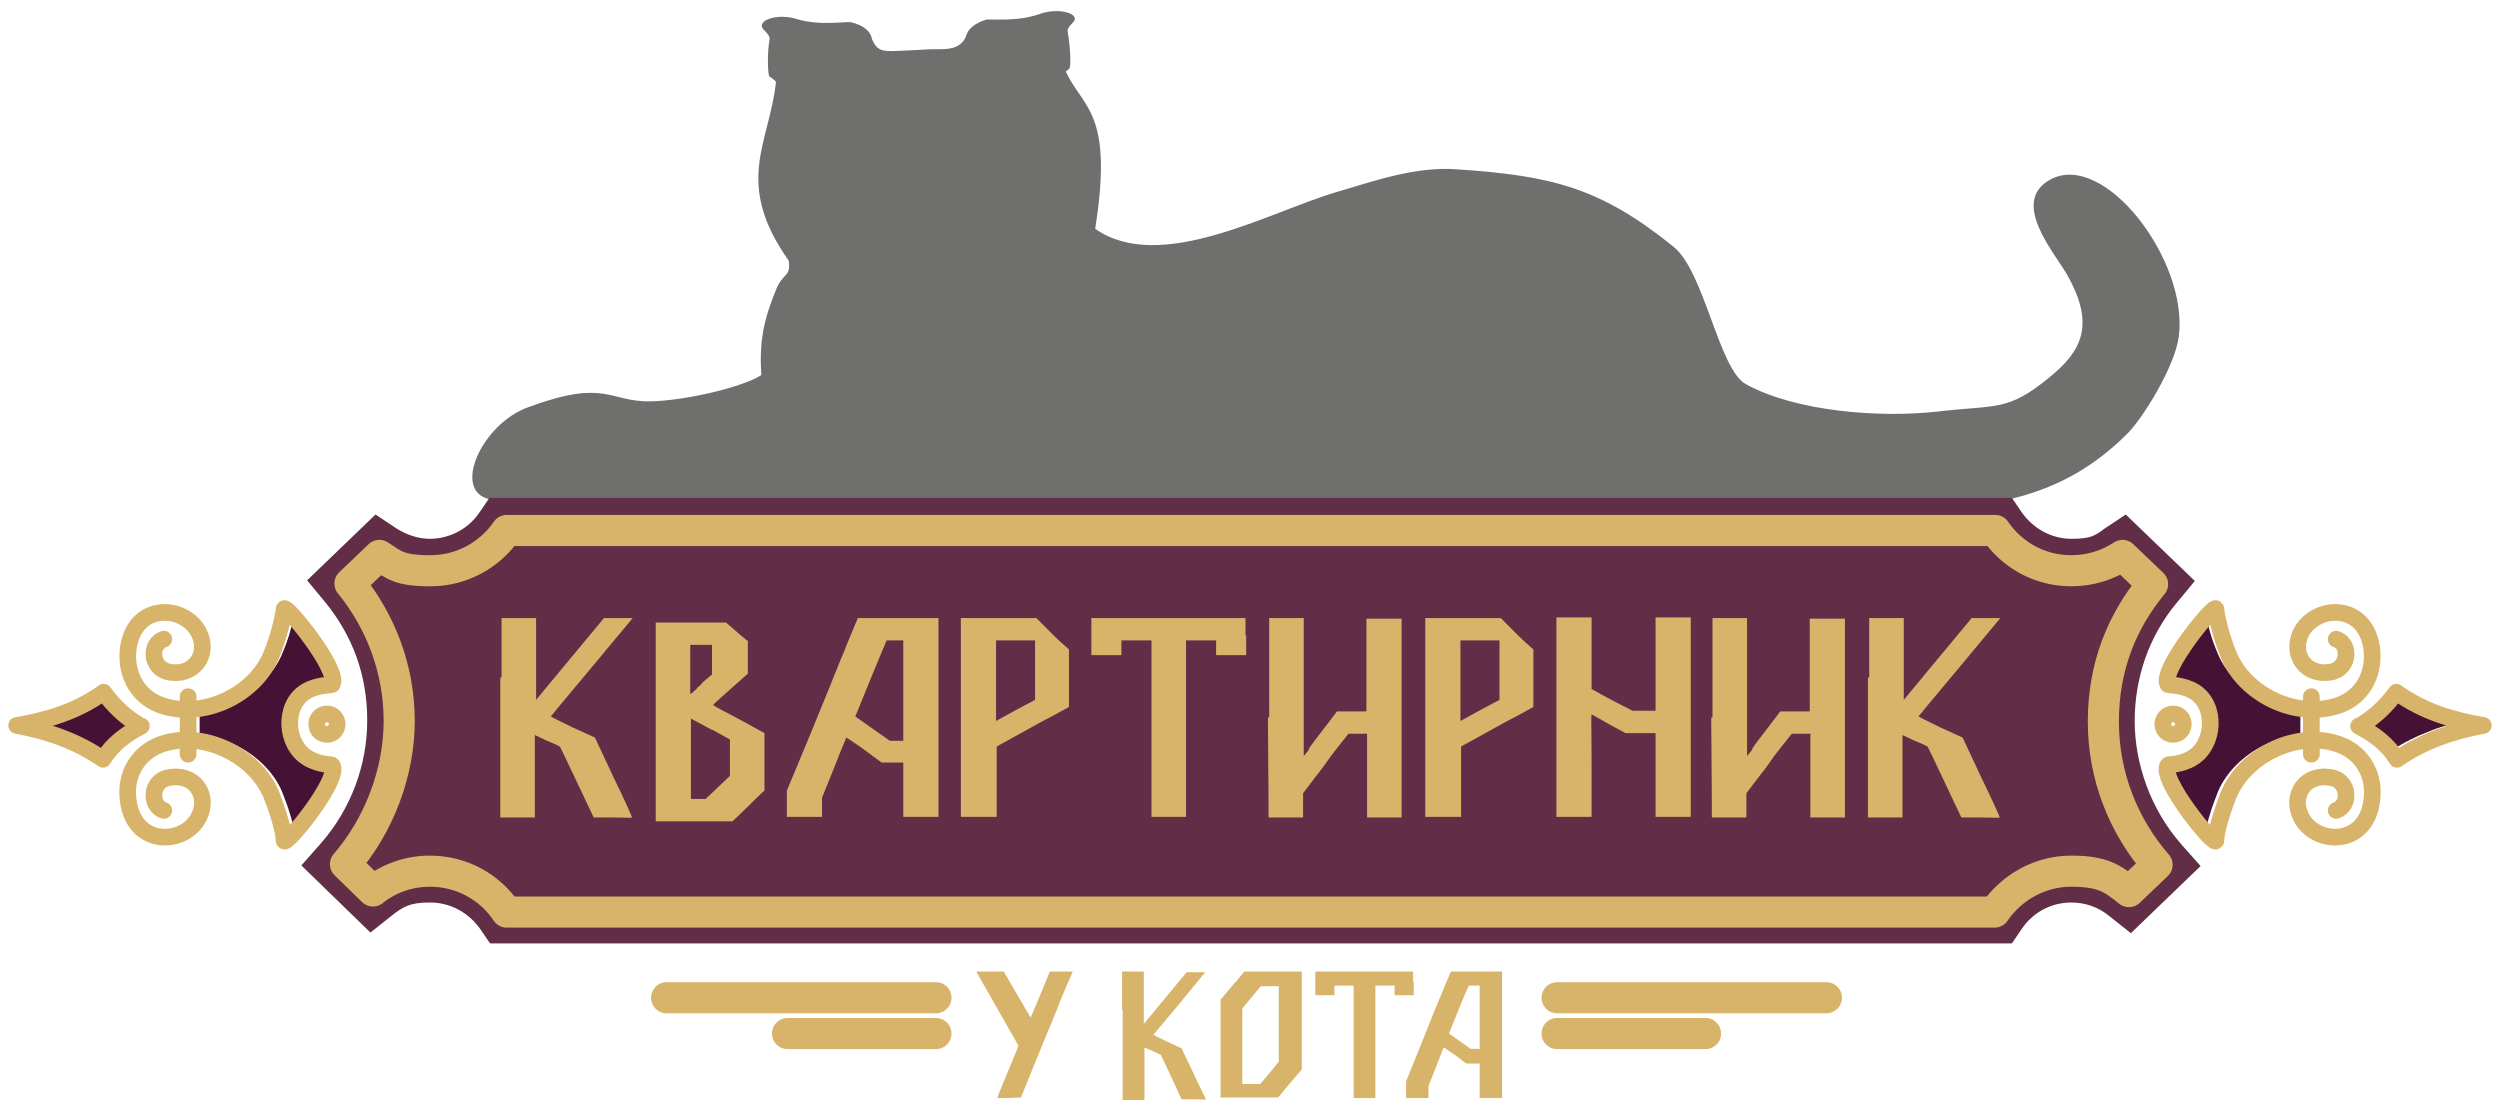 <?xml version="1.0" encoding="UTF-8"?> <svg xmlns="http://www.w3.org/2000/svg" viewBox="0 0 225.00 100.00" data-guides="{&quot;vertical&quot;:[],&quot;horizontal&quot;:[]}"><defs></defs><path fill="rgb(111, 111, 110)" stroke="none" fill-opacity="1" stroke-width="1" stroke-opacity="1" fill-rule="evenodd" class="st2" id="tSvg19923b07013" title="Path 2" d="M78.417 3.276C78.244 2.816 77.784 2.298 76.632 2.01C76.229 1.895 73.869 2.355 71.739 1.722C70.127 1.205 68.399 1.722 68.572 2.413C68.63 2.7 69.321 3.103 69.263 3.506C69.033 4.829 69.09 6.785 69.263 6.9C69.493 7.015 69.781 7.303 69.839 7.36C69.263 12.883 65.981 16.392 70.99 23.468C71.163 24.963 70.53 24.503 69.896 25.941C68.687 28.875 68.342 30.716 68.514 33.765C66.557 34.973 61.376 36.066 58.554 36.123C54.755 36.181 54.582 34.052 47.558 36.641C43.355 38.137 40.649 44.177 44.046 44.925C46.407 45.443 47.731 45.5 50.091 45.443C53.546 45.328 51.185 45.04 56.021 45.27C58.842 45.27 61.663 45.27 64.484 45.27C70.702 45.213 78.647 46.018 84.577 46.018C93.789 46.018 105.131 45.155 114.227 45.73C118.085 45.96 115.609 46.191 118.142 46.881C120.963 47.686 136.565 45.5 141.286 45.5C146.506 45.539 151.726 45.577 156.946 45.615C160.228 45.615 163.279 45.96 165.812 45.96C175.888 45.845 184.236 46.306 191.49 39C192.814 37.677 195.75 33.017 196.096 30.256C196.959 23.41 189.36 13.515 184.524 16.162C180.839 18.175 184.984 22.835 186.078 24.791C188.554 29.22 187.402 31.579 184.408 33.995C180.666 37.044 179.803 36.411 174.333 37.044C169.152 37.619 161.609 37.044 157.119 34.57C154.701 33.247 153.377 24.388 150.613 22.202C144.05 16.91 139.732 15.816 131.154 15.241C127.411 14.954 123.727 16.277 120.388 17.255C114.4 18.98 104.44 24.733 98.567 20.591C100.237 10.064 97.474 9.776 95.919 6.44C96.034 6.325 96.149 6.267 96.207 6.21C96.437 6.095 96.322 4.139 96.092 2.873C95.977 2.47 96.668 2.01 96.725 1.78C96.898 1.147 95.171 0.687 93.559 1.262C91.486 2.01 89.068 1.665 88.723 1.78C87.629 2.125 87.168 2.643 86.995 3.103C86.65 4.196 85.729 4.426 84.692 4.426C82.965 4.426 83.311 4.484 81.641 4.541C79.453 4.656 78.993 4.714 78.475 3.506" style=""></path><path fill="rgb(97, 45, 71)" stroke="none" fill-opacity="1" stroke-width="1" stroke-opacity="1" fill-rule="evenodd" class="st3" id="tSvg451056c0fb" title="Path 3" d="M191.375 46.363C193.428 48.338 195.482 50.313 197.535 52.288C196.978 52.959 196.422 53.631 195.865 54.302C193.39 57.293 192.123 61.032 192.123 64.887C192.123 68.741 193.562 72.825 196.268 75.932C196.863 76.603 197.458 77.274 198.053 77.945C195.961 79.959 193.869 81.972 191.778 83.986C191.125 83.468 190.473 82.95 189.82 82.432C188.841 81.627 187.632 81.224 186.423 81.224C184.581 81.224 182.911 82.145 181.933 83.64C181.645 84.062 181.357 84.484 181.069 84.906C135.414 84.906 89.759 84.906 44.104 84.906C43.816 84.484 43.528 84.062 43.24 83.64C42.204 82.145 40.534 81.224 38.692 81.224C36.85 81.224 36.274 81.627 35.295 82.375C34.643 82.892 33.99 83.41 33.338 83.928C31.265 81.915 29.192 79.901 27.12 77.888C27.715 77.216 28.31 76.545 28.905 75.874C31.553 72.825 33.05 68.913 33.05 64.829C33.05 60.745 31.726 57.236 29.308 54.244C28.751 53.573 28.195 52.902 27.638 52.231C29.691 50.256 31.745 48.281 33.798 46.306C34.431 46.727 35.065 47.149 35.698 47.571C36.619 48.146 37.656 48.492 38.692 48.492C40.477 48.492 42.204 47.571 43.183 46.075C43.47 45.654 43.758 45.232 44.046 44.81C89.721 44.81 135.395 44.81 181.069 44.81C181.357 45.232 181.645 45.654 181.933 46.075C182.969 47.571 184.639 48.492 186.423 48.492C188.208 48.492 188.554 48.204 189.417 47.571C190.05 47.149 190.684 46.727 191.317 46.306C191.336 46.325 191.355 46.344 191.375 46.363Z" style=""></path><path fill="none" stroke="rgb(215, 180, 106)" fill-opacity="1" stroke-width="2.8" stroke-opacity="1" stroke-linecap="round" stroke-linejoin="round" class="st6" id="tSvge1fe20b1fd" title="Path 4" d="M191.029 49.987C189.705 50.85 188.15 51.368 186.423 51.368C183.545 51.368 181.069 49.93 179.572 47.744C134.915 47.744 90.258 47.744 45.601 47.744C44.104 49.93 41.571 51.368 38.749 51.368C35.928 51.368 35.468 50.85 34.144 49.987C33.261 50.831 32.378 51.675 31.495 52.519C34.259 55.913 35.928 60.227 35.928 64.887C35.928 69.546 34.086 74.321 31.092 77.773C31.918 78.578 32.743 79.383 33.568 80.189C35.007 79.038 36.792 78.405 38.692 78.405C41.571 78.405 44.104 79.844 45.601 82.087C90.239 82.087 134.877 82.087 179.515 82.087C181.012 79.901 183.545 78.405 186.423 78.405C189.302 78.405 190.166 79.096 191.605 80.246C192.449 79.441 193.294 78.635 194.138 77.83C191.144 74.379 189.302 69.891 189.302 64.944C189.302 59.997 190.972 55.913 193.735 52.576C192.852 51.732 191.97 50.889 191.087 50.045C191.068 50.026 191.048 50.007 191.029 49.987Z" style=""></path><path fill="rgb(69, 17, 53)" stroke="none" fill-opacity="1" stroke-width="1" stroke-opacity="1" class="st0" id="tSvg71be0ba172" title="Path 5" d="M17.966 66.152C19.117 66.21 20.211 66.555 21.247 67.073C23.09 67.993 24.644 69.489 25.393 71.272C25.68 72.02 25.968 72.768 26.141 73.401C26.314 73.918 26.429 74.436 26.486 74.839C26.717 74.609 27.005 74.263 27.293 73.861C28.559 72.308 30.286 69.834 30.114 69.086C30.114 69.086 30.114 69.086 30.114 69.086C30.114 69.086 30.114 69.086 30.114 69.086C29.711 69.086 28.789 68.913 27.983 68.453C27.465 68.166 27.062 67.706 26.774 67.188C26.371 66.555 26.199 65.807 26.199 65.002C26.199 64.254 26.371 63.506 26.717 62.816C27.005 62.355 27.35 61.953 27.868 61.665C28.732 61.147 29.653 61.09 30.114 61.032C30.114 61.032 30.114 61.032 30.114 61.032C30.114 61.032 30.114 61.032 30.114 61.032C30.344 60.342 28.617 57.868 27.293 56.258C27.005 55.855 26.717 55.567 26.486 55.28C26.429 55.682 26.314 56.143 26.141 56.718C25.968 57.408 25.68 58.156 25.393 58.846C24.644 60.63 23.09 62.183 21.247 63.046C20.211 63.564 19.117 63.851 17.966 63.966C17.966 64.637 17.966 65.308 17.966 65.98C17.966 66.037 17.966 66.095 17.966 66.152Z" style=""></path><path fill="rgb(145, 52, 56)" stroke="none" fill-opacity="1" stroke-width="1" stroke-opacity="1" class="st8" id="tSvg7501519e69" title="Path 6" d="M12.381 65.174C11.921 64.887 11.518 64.541 11.115 64.139C10.654 63.679 10.193 63.218 9.79 62.701C8.639 63.506 7.43 64.081 6.221 64.484C5.53 64.714 4.839 64.944 4.091 65.117C4.839 65.289 5.588 65.519 6.279 65.807C7.487 66.267 8.639 66.843 9.675 67.533C10.078 67.015 10.481 66.497 10.999 66.095C11.402 65.75 11.863 65.404 12.381 65.117" style=""></path><path fill="none" stroke="rgb(215, 180, 106)" fill-opacity="1" stroke-width="1.5" stroke-opacity="1" stroke-linecap="round" stroke-linejoin="round" class="st7" id="tSvgda4adae7de" title="Path 7" d="M14.742 57.523C13.475 57.926 13.533 60.054 15.087 60.457C17.39 60.975 18.887 58.961 17.908 56.948C16.584 54.359 11.921 54.187 11.518 58.616C11.345 60.63 12.324 62.931 14.972 63.621C18.714 64.599 23.032 62.355 24.414 58.961C25.162 57.178 25.565 55.165 25.565 54.819C25.565 54.129 30.689 60.4 29.883 61.608C29.883 61.665 28.559 61.608 27.523 62.24C25.45 63.506 25.68 67.015 27.695 68.223C28.732 68.856 29.883 68.799 29.883 68.856C30.747 70.064 25.565 76.392 25.565 75.644C25.565 74.896 25.105 73.286 24.414 71.502C22.975 68.108 18.657 65.865 14.972 66.843C12.324 67.533 11.287 69.834 11.518 71.847C11.921 76.277 16.642 76.104 17.908 73.516C18.887 71.502 17.448 69.489 15.087 70.007C13.533 70.352 13.475 72.538 14.742 72.94" style=""></path><path fill="none" stroke="rgb(215, 180, 106)" fill-opacity="1" stroke-width="1.5" stroke-opacity="1" stroke-linecap="round" stroke-linejoin="round" class="st5" id="tSvg859889452e" title="Path 8" d="M29.423 64.254C28.905 64.254 28.502 64.657 28.502 65.174C28.502 65.692 28.905 66.095 29.423 66.095C29.941 66.095 30.344 65.692 30.344 65.174C30.344 64.657 29.941 64.254 29.423 64.254Z" style=""></path><line stroke-linecap="round" stroke-linejoin="round" stroke-width="1.5" stroke="rgb(215, 180, 106)" class="st4" x1="16.93" y1="62.701" x2="16.93" y2="67.879" id="tSvg1749ed68962" title="Line 1" fill="none" fill-opacity="1" stroke-opacity="1" style="transform-origin: 16.93px 65.29px;"></line><path fill="rgb(69, 17, 53)" stroke="none" fill-opacity="1" stroke-width="1" stroke-opacity="1" fill-rule="evenodd" class="st1" id="tSvg692be8c2d6" title="Path 9" d="M12.669 65.347C11.345 64.599 10.251 63.564 9.33 62.298C6.854 64.081 4.206 64.829 1.5 65.289C4.321 65.807 6.969 66.728 9.272 68.338C10.078 67.015 11.287 66.095 12.727 65.347C12.707 65.347 12.688 65.347 12.669 65.347Z" style=""></path><path fill="none" stroke="rgb(215, 180, 106)" fill-opacity="1" stroke-width="1.5" stroke-opacity="1" stroke-linecap="round" stroke-linejoin="round" class="st7" id="tSvg1034566846b" title="Path 10" d="M12.669 65.347C11.345 64.599 10.251 63.564 9.33 62.298C6.854 64.081 4.206 64.829 1.5 65.289C4.321 65.807 6.969 66.728 9.272 68.338C10.078 67.015 11.287 66.095 12.727 65.347C12.707 65.347 12.688 65.347 12.669 65.347Z" style=""></path><path fill="rgb(215, 180, 106)" stroke="none" fill-opacity="1" stroke-width="1" stroke-opacity="1" class="st9" id="tSvg146214f8a03" title="Path 11" d="M168.23 60.975C168.23 59.191 168.23 57.408 168.23 55.625C168.749 55.625 169.267 55.625 169.785 55.625C169.785 55.625 171.339 55.625 171.339 55.625C171.339 56.43 171.339 57.696 171.339 59.307C171.339 60.917 171.339 62.183 171.339 62.988C172.356 61.761 173.374 60.534 174.391 59.307C176.291 57.005 177.327 55.797 177.442 55.625C177.442 55.625 177.903 55.625 178.766 55.625C179.188 55.625 179.611 55.625 180.033 55.625C178.805 57.101 177.576 58.578 176.348 60.054C173.873 62.988 172.663 64.484 172.663 64.484C172.663 64.484 173.297 64.829 174.621 65.462C175.293 65.769 175.964 66.076 176.636 66.382C177.192 67.571 177.749 68.76 178.306 69.949C179.457 72.308 179.975 73.516 179.975 73.573C179.975 73.631 179.399 73.573 178.248 73.573C177.672 73.573 177.097 73.573 176.521 73.573C176.521 73.573 175.024 70.409 175.024 70.409C174.045 68.338 173.527 67.245 173.47 67.188C173.47 67.188 173.066 66.958 172.318 66.67C171.953 66.497 171.589 66.325 171.224 66.152C171.224 68.626 171.224 71.1 171.224 73.573C170.188 73.573 169.152 73.573 168.115 73.573C168.115 72.365 168.115 71.157 168.115 69.949C168.115 68.626 168.115 65.635 168.115 60.975M154.125 64.541C154.125 61.569 154.125 58.597 154.125 55.625C154.125 55.625 157.234 55.625 157.234 55.625C157.234 55.817 157.234 56.008 157.234 56.2C157.234 63.161 157.234 66.958 157.234 67.533C157.234 67.706 157.234 67.878 157.234 68.051C157.234 68.051 157.464 67.763 157.464 67.763C157.637 67.59 157.695 67.475 157.695 67.418C157.695 67.36 158.098 66.785 158.961 65.692C159.383 65.136 159.806 64.58 160.228 64.024C161.111 64.024 161.993 64.024 162.876 64.024C162.876 61.243 162.876 58.463 162.876 55.682C163.932 55.682 164.987 55.682 166.043 55.682C166.043 58.367 166.043 61.052 166.043 63.736C166.043 65.059 166.043 66.382 166.043 67.763C166.043 69.144 166.043 70.294 166.043 71.215C166.043 72.001 166.043 72.787 166.043 73.573C165.524 73.573 165.006 73.573 164.488 73.573C164.488 73.573 162.934 73.573 162.934 73.573C162.934 72.749 162.934 71.924 162.934 71.1C162.934 70.179 162.934 68.913 162.934 67.303C162.934 66.881 162.934 66.459 162.934 66.037C162.377 66.037 161.821 66.037 161.264 66.037C160.957 66.421 160.65 66.804 160.343 67.188C159.882 67.763 159.537 68.223 159.307 68.568C159.076 68.913 158.731 69.374 158.27 69.949C157.906 70.428 157.541 70.908 157.176 71.387C157.176 72.116 157.176 72.844 157.176 73.573C156.658 73.573 156.14 73.573 155.622 73.573C154.586 73.573 154.067 73.573 154.067 73.573C154.067 73.573 154.067 70.582 154.01 64.599C154.048 64.58 154.087 64.561 154.125 64.541ZM140.077 73.516C140.077 67.533 140.077 61.55 140.077 55.567C141.133 55.567 142.188 55.567 143.244 55.567C143.244 57.715 143.244 59.863 143.244 62.01C144.453 62.701 145.662 63.334 146.929 63.966C147.619 63.966 148.31 63.966 149.001 63.966C149.001 62.566 149.001 61.167 149.001 59.767C149.001 59.767 149.001 55.567 149.001 55.567C150.057 55.567 151.112 55.567 152.168 55.567C152.168 61.55 152.168 67.533 152.168 73.516C151.112 73.516 150.057 73.516 149.001 73.516C149.001 71.004 149.001 68.492 149.001 65.98C148.713 65.98 148.253 65.98 147.619 65.98C146.986 65.98 146.583 65.98 146.295 65.98C145.796 65.711 145.297 65.443 144.798 65.174C143.82 64.599 143.301 64.311 143.244 64.311C143.186 64.311 143.244 65.865 143.244 68.913C143.244 70.448 143.244 71.982 143.244 73.516C142.188 73.516 141.133 73.516 140.077 73.516ZM128.275 73.516C128.275 67.552 128.275 61.589 128.275 55.625C130.54 55.625 132.804 55.625 135.069 55.625C135.414 55.97 135.875 56.43 136.508 57.063C137.141 57.696 137.659 58.156 138.005 58.444C138.005 59.307 138.005 60.169 138.005 61.032C138.005 62.758 138.005 63.621 138.005 63.621C137.87 63.698 137.736 63.775 137.602 63.851C137.314 64.024 136.853 64.254 136.335 64.541C135.759 64.829 135.241 65.117 134.723 65.404C133.648 65.999 132.574 66.593 131.499 67.188C131.499 68.242 131.499 69.297 131.499 70.352C131.499 70.352 131.499 73.516 131.499 73.516C130.444 73.516 129.388 73.516 128.333 73.516C128.313 73.516 128.294 73.516 128.275 73.516ZM134.953 62.988C134.953 61.205 134.953 59.422 134.953 57.638C133.783 57.638 132.612 57.638 131.441 57.638C131.441 58.846 131.441 60.054 131.441 61.263C131.441 63.679 131.441 64.887 131.441 64.887C132.036 64.561 132.631 64.235 133.226 63.909C133.802 63.602 134.378 63.295 134.953 62.988ZM114.227 64.541C114.227 61.569 114.227 58.597 114.227 55.625C114.227 55.625 117.336 55.625 117.336 55.625C117.336 55.817 117.336 56.008 117.336 56.2C117.336 63.161 117.336 66.958 117.336 67.533C117.336 67.706 117.336 67.878 117.336 68.051C117.336 68.051 117.567 67.763 117.567 67.763C117.739 67.59 117.797 67.475 117.797 67.418C117.797 67.36 118.2 66.785 119.063 65.692C119.486 65.136 119.908 64.58 120.33 64.024C121.213 64.024 122.096 64.024 122.978 64.024C122.978 61.243 122.978 58.463 122.978 55.682C124.034 55.682 125.089 55.682 126.145 55.682C126.145 58.367 126.145 61.052 126.145 63.736C126.145 65.059 126.145 66.382 126.145 67.763C126.145 69.144 126.145 70.294 126.145 71.215C126.145 72.001 126.145 72.787 126.145 73.573C125.627 73.573 125.109 73.573 124.59 73.573C124.59 73.573 123.036 73.573 123.036 73.573C123.036 72.749 123.036 71.924 123.036 71.1C123.036 70.179 123.036 68.913 123.036 67.303C123.036 66.881 123.036 66.459 123.036 66.037C122.479 66.037 121.923 66.037 121.366 66.037C121.059 66.421 120.752 66.804 120.445 67.188C119.984 67.763 119.639 68.223 119.409 68.568C119.178 68.913 118.833 69.374 118.373 69.949C118.008 70.428 117.643 70.908 117.279 71.387C117.279 72.116 117.279 72.844 117.279 73.573C116.76 73.573 116.242 73.573 115.724 73.573C114.688 73.573 114.17 73.573 114.17 73.573C114.17 73.573 114.17 70.582 114.112 64.599C114.15 64.58 114.189 64.561 114.227 64.541ZM112.155 57.178C112.155 58.214 112.155 58.789 112.155 58.961C111.253 58.961 110.351 58.961 109.449 58.961C109.449 58.52 109.449 58.079 109.449 57.638C108.547 57.638 107.645 57.638 106.743 57.638C106.743 62.931 106.743 68.223 106.743 73.516C106.743 73.516 103.634 73.516 103.634 73.516C103.634 68.223 103.634 62.931 103.634 57.638C102.732 57.638 101.83 57.638 100.928 57.638C100.928 58.079 100.928 58.52 100.928 58.961C100.026 58.961 99.124 58.961 98.222 58.961C98.222 57.849 98.222 56.737 98.222 55.625C102.847 55.625 107.472 55.625 112.097 55.625C112.097 56.143 112.097 56.66 112.097 57.178C112.116 57.178 112.135 57.178 112.155 57.178ZM86.477 73.516C86.477 67.552 86.477 61.589 86.477 55.625C88.742 55.625 91.006 55.625 93.271 55.625C93.616 55.97 94.077 56.43 94.71 57.063C95.343 57.696 95.862 58.156 96.207 58.444C96.207 59.307 96.207 60.169 96.207 61.032C96.207 62.758 96.207 63.621 96.207 63.621C96.073 63.698 95.938 63.775 95.804 63.851C95.516 64.024 95.055 64.254 94.537 64.541C93.962 64.829 93.444 65.117 92.925 65.404C91.851 65.999 90.776 66.593 89.701 67.188C89.701 68.242 89.701 69.297 89.701 70.352C89.701 70.352 89.701 73.516 89.701 73.516C88.646 73.516 87.59 73.516 86.535 73.516C86.516 73.516 86.496 73.516 86.477 73.516ZM93.156 62.988C93.156 61.205 93.156 59.422 93.156 57.638C91.985 57.638 90.814 57.638 89.644 57.638C89.644 58.846 89.644 60.054 89.644 61.263C89.644 63.679 89.644 64.887 89.644 64.887C90.239 64.561 90.834 64.235 91.428 63.909C92.004 63.602 92.58 63.295 93.156 62.988ZM76.057 58.386C76.575 57.178 76.92 56.258 77.208 55.625C79.626 55.625 82.044 55.625 84.462 55.625C84.462 58.425 84.462 61.224 84.462 64.024C84.462 64.024 84.462 72.94 84.462 72.94C84.462 73.132 84.462 73.324 84.462 73.516C83.407 73.516 82.351 73.516 81.296 73.516C81.296 71.886 81.296 70.256 81.296 68.626C80.643 68.626 79.991 68.626 79.338 68.626C78.82 68.242 78.302 67.859 77.784 67.475C76.747 66.728 76.172 66.382 76.172 66.382C76.172 66.382 75.769 67.303 75.078 69.086C74.713 69.987 74.349 70.889 73.984 71.79C73.984 72.365 73.984 72.94 73.984 73.516C72.928 73.516 71.873 73.516 70.817 73.516C70.817 72.73 70.817 71.943 70.817 71.157C71.528 69.45 72.238 67.744 72.948 66.037C73.293 65.174 73.869 63.794 74.617 61.953C75.366 60.112 75.826 58.904 76.057 58.444C76.057 58.425 76.057 58.405 76.057 58.386ZM81.296 66.67C81.296 63.659 81.296 60.649 81.296 57.638C80.854 57.638 80.413 57.638 79.972 57.638C79.856 57.638 79.799 57.638 79.799 57.638C79.799 57.638 79.281 58.846 78.359 61.09C77.438 63.334 76.978 64.484 76.978 64.484C77.496 64.848 78.014 65.213 78.532 65.577C79.05 65.941 79.569 66.306 80.087 66.67C80.298 66.67 80.509 66.67 80.72 66.67C80.72 66.67 81.296 66.67 81.296 66.67ZM59.015 73.918C59.015 67.955 59.015 61.991 59.015 56.028C61.126 56.028 63.237 56.028 65.348 56.028C66.212 56.775 66.845 57.351 67.305 57.696C67.305 58.674 67.305 59.652 67.305 60.63C66.787 61.09 66.269 61.55 65.751 62.01C64.715 62.931 64.197 63.391 64.197 63.449C64.197 63.506 64.945 63.909 66.499 64.714C67.267 65.136 68.035 65.558 68.802 65.98C68.802 66.382 68.802 66.785 68.802 67.188C68.802 67.188 68.802 67.993 68.802 67.993C68.802 69.048 68.802 70.102 68.802 71.157C68.457 71.445 67.996 71.905 67.363 72.538C66.73 73.171 66.212 73.631 65.924 73.918C63.621 73.918 61.318 73.918 59.015 73.918ZM64.082 60.745C64.082 59.843 64.082 58.942 64.082 58.041C63.429 58.041 62.776 58.041 62.124 58.041C62.124 59.517 62.124 60.994 62.124 62.471C62.182 62.432 62.239 62.394 62.297 62.355C62.297 62.355 62.354 62.298 62.469 62.183C62.585 62.125 62.7 62.01 62.815 61.838C62.988 61.723 63.103 61.608 63.218 61.435C63.486 61.205 63.755 60.975 64.024 60.745C64.043 60.745 64.062 60.745 64.082 60.745ZM64.082 65.692C62.93 65.059 62.354 64.772 62.354 64.772C62.297 64.733 62.239 64.695 62.182 64.657C62.182 67.073 62.182 69.489 62.182 71.905C62.623 71.905 63.064 71.905 63.506 71.905C63.736 71.675 64.139 71.33 64.6 70.869C65.06 70.409 65.463 70.064 65.694 69.834C65.694 68.741 65.694 67.648 65.694 66.555C65.175 66.267 64.657 65.98 64.139 65.692C64.12 65.692 64.101 65.692 64.082 65.692ZM45.14 60.975C45.14 59.191 45.14 57.408 45.14 55.625C45.658 55.625 46.176 55.625 46.694 55.625C46.694 55.625 48.249 55.625 48.249 55.625C48.249 56.43 48.249 57.696 48.249 59.307C48.249 60.917 48.249 62.183 48.249 62.988C49.266 61.761 50.283 60.534 51.3 59.307C53.2 57.005 54.236 55.797 54.352 55.625C54.352 55.625 54.812 55.625 55.676 55.625C56.098 55.625 56.52 55.625 56.942 55.625C55.714 57.101 54.486 58.578 53.258 60.054C50.782 62.988 49.573 64.484 49.573 64.484C49.573 64.484 50.206 64.829 51.531 65.462C52.202 65.769 52.874 66.076 53.546 66.382C54.102 67.571 54.659 68.76 55.215 69.949C56.367 72.308 56.885 73.516 56.885 73.573C56.885 73.631 56.309 73.573 55.158 73.573C54.582 73.573 54.006 73.573 53.431 73.573C53.431 73.573 51.934 70.409 51.934 70.409C50.955 68.338 50.437 67.245 50.379 67.188C50.379 67.188 49.976 66.958 49.228 66.67C48.863 66.497 48.498 66.325 48.134 66.152C48.134 68.626 48.134 71.1 48.134 73.573C47.097 73.573 46.061 73.573 45.025 73.573C45.025 72.365 45.025 71.157 45.025 69.949C45.025 68.626 45.025 65.635 45.025 60.975C45.063 60.975 45.102 60.975 45.14 60.975Z" style=""></path><path fill="rgb(69, 17, 53)" stroke="none" fill-opacity="1" stroke-width="1" stroke-opacity="1" class="st0" id="tSvg6e94f1ea3b" title="Path 12" d="M207.034 66.152C205.883 66.21 204.789 66.555 203.753 67.073C201.91 67.993 200.356 69.489 199.607 71.272C199.32 72.02 199.032 72.768 198.859 73.401C198.686 73.918 198.571 74.436 198.514 74.839C198.283 74.609 197.995 74.263 197.708 73.861C196.441 72.308 194.714 69.834 194.887 69.086C194.887 69.086 194.887 69.086 194.887 69.086C194.887 69.086 194.887 69.086 194.887 69.086C195.29 69.086 196.211 68.913 197.017 68.453C197.535 68.166 197.938 67.706 198.226 67.188C198.629 66.555 198.802 65.807 198.802 65.002C198.802 64.254 198.629 63.506 198.283 62.816C197.995 62.355 197.65 61.953 197.132 61.665C196.268 61.147 195.347 61.09 194.887 61.032C194.887 61.032 194.887 61.032 194.887 61.032C194.887 61.032 194.887 61.032 194.887 61.032C194.656 60.342 196.383 57.868 197.708 56.258C197.995 55.855 198.283 55.567 198.514 55.28C198.571 55.682 198.686 56.143 198.859 56.718C199.032 57.408 199.32 58.156 199.607 58.846C200.356 60.63 201.91 62.183 203.753 63.046C204.789 63.564 205.883 63.851 207.034 63.966C207.034 64.637 207.034 65.308 207.034 65.98C207.034 66.037 207.034 66.095 207.034 66.152Z" style=""></path><path fill="rgb(69, 17, 53)" stroke="none" fill-opacity="1" stroke-width="1" stroke-opacity="1" class="st0" id="tSvg1416be658a1" title="Path 13" d="M212.561 65.174C213.022 64.887 213.425 64.541 213.828 64.139C214.288 63.679 214.749 63.218 215.152 62.701C216.304 63.506 217.513 64.081 218.722 64.484C219.412 64.714 220.103 64.944 220.852 65.117C220.103 65.289 219.355 65.519 218.664 65.807C217.455 66.267 216.304 66.843 215.267 67.533C214.864 67.015 214.461 66.497 213.943 66.095C213.54 65.75 213.079 65.404 212.561 65.117" style=""></path><path fill="none" stroke="rgb(215, 180, 106)" fill-opacity="1" stroke-width="1.5" stroke-opacity="1" stroke-linecap="round" stroke-linejoin="round" class="st7" id="tSvg1079d36b1ee" title="Path 14" d="M210.258 57.523C211.525 57.926 211.468 60.054 209.913 60.457C207.61 60.975 206.113 58.961 207.092 56.948C208.416 54.359 213.079 54.187 213.482 58.616C213.655 60.63 212.677 62.931 210.028 63.621C206.286 64.599 201.968 62.355 200.586 58.961C199.838 57.178 199.435 55.165 199.435 54.819C199.435 54.129 194.311 60.4 195.117 61.608C195.117 61.665 196.441 61.608 197.477 62.24C199.55 63.506 199.32 67.015 197.305 68.223C196.268 68.856 195.117 68.799 195.117 68.856C194.253 70.064 199.435 76.392 199.435 75.644C199.435 74.896 199.895 73.286 200.586 71.502C202.026 68.108 206.344 65.865 210.028 66.843C212.677 67.533 213.713 69.834 213.482 71.847C213.079 76.277 208.358 76.104 207.092 73.516C206.113 71.502 207.553 69.489 209.913 70.007C211.468 70.352 211.525 72.538 210.258 72.94" style=""></path><path fill="none" stroke="rgb(215, 180, 106)" fill-opacity="1" stroke-width="1.5" stroke-opacity="1" stroke-linecap="round" stroke-linejoin="round" class="st5" id="tSvg1757716f6f6" title="Path 15" d="M195.577 64.254C196.096 64.254 196.499 64.657 196.499 65.174C196.499 65.692 196.096 66.095 195.577 66.095C195.059 66.095 194.656 65.692 194.656 65.174C194.656 64.657 195.059 64.254 195.577 64.254Z" style=""></path><line stroke-linecap="round" stroke-linejoin="round" stroke-width="1.5" stroke="rgb(215, 180, 106)" class="st4" x1="208.02" y1="62.701" x2="208.02" y2="67.879" id="tSvg81ea9caa58" title="Line 2" fill="none" fill-opacity="1" stroke-opacity="1" style="transform-origin: 208.02px 65.29px;"></line><path fill="none" stroke="rgb(215, 180, 106)" fill-opacity="1" stroke-width="1.5" stroke-opacity="1" stroke-linecap="round" stroke-linejoin="round" class="st7" id="tSvg18514ead648" title="Path 16" d="M212.331 65.347C213.655 64.599 214.749 63.564 215.67 62.298C218.146 64.081 220.794 64.829 223.5 65.289C220.679 65.807 218.031 66.728 215.728 68.338C214.922 67.015 213.713 66.095 212.274 65.347C212.293 65.347 212.312 65.347 212.331 65.347Z" style=""></path><path fill="rgb(215, 180, 106)" stroke="none" fill-opacity="1" stroke-width="1" stroke-opacity="1" class="st9" id="tSvg4a6f22163e" title="Path 17" d="M95.171 87.437C95.459 87.437 95.862 87.437 96.265 87.437C96.361 87.437 96.457 87.437 96.552 87.437C96.514 87.514 96.476 87.591 96.437 87.667C96.437 87.782 96.207 88.185 95.977 88.76C95.746 89.335 95.401 90.083 95.113 90.889C94.998 91.119 94.71 91.924 94.134 93.247C93.616 94.57 93.213 95.491 92.983 96.066C92.618 96.967 92.254 97.869 91.889 98.77C91.601 98.77 91.025 98.827 90.104 98.827C89.183 98.827 89.759 98.827 89.759 98.827C89.759 98.827 89.816 98.597 89.989 98.195C91.083 95.548 91.659 94.168 91.659 94.11C91.659 94.11 91.659 94.11 91.659 94.11C91.659 94.11 87.859 87.437 87.859 87.437C87.859 87.437 87.859 87.437 88.032 87.437C88.147 87.437 88.492 87.437 89.068 87.437C89.49 87.437 89.912 87.437 90.335 87.437C90.738 88.127 91.141 88.818 91.544 89.508C92.35 90.889 92.753 91.579 92.753 91.579C92.753 91.579 92.753 91.579 92.753 91.579C92.753 91.579 93.098 90.831 93.731 89.278C93.981 88.664 94.23 88.051 94.48 87.437C94.749 87.437 95.017 87.437 95.286 87.437C95.248 87.437 95.209 87.437 95.171 87.437Z" style=""></path><path fill="rgb(215, 180, 106)" stroke="none" fill-opacity="1" stroke-width="1" stroke-opacity="1" class="st9" id="tSvg85796237ee" title="Path 18" d="M100.986 90.831C100.986 89.7 100.986 88.568 100.986 87.437C101.312 87.437 101.638 87.437 101.964 87.437C101.964 87.437 102.943 87.437 102.943 87.437C102.943 87.955 102.943 88.76 102.943 89.796C102.943 90.831 102.943 91.636 102.943 92.154C103.576 91.387 104.21 90.62 104.843 89.853C106.052 88.415 106.685 87.61 106.8 87.495C106.8 87.495 107.088 87.495 107.664 87.495C107.933 87.495 108.201 87.495 108.47 87.495C107.702 88.434 106.935 89.374 106.167 90.313C104.613 92.154 103.807 93.132 103.807 93.132C103.807 93.132 104.21 93.362 105.073 93.765C105.495 93.957 105.918 94.148 106.34 94.34C106.704 95.107 107.069 95.874 107.434 96.641C108.124 98.137 108.528 98.885 108.528 98.942C108.528 99 108.182 98.942 107.434 98.942C107.069 98.942 106.704 98.942 106.34 98.942C106.34 98.942 105.419 96.929 105.419 96.929C104.785 95.606 104.498 94.915 104.44 94.915C104.44 94.915 104.21 94.8 103.691 94.57C103.461 94.475 103.231 94.379 103.001 94.283C103.001 95.855 103.001 97.427 103.001 99C102.348 99 101.696 99 101.043 99C101.043 98.233 101.043 97.466 101.043 96.699C101.043 95.836 101.043 93.938 101.043 91.004" style=""></path><path fill="rgb(215, 180, 106)" stroke="none" fill-opacity="1" stroke-width="1" stroke-opacity="1" class="st9" id="tSvg6e70860459" title="Path 19" d="M111.521 88.012C111.675 87.821 111.828 87.629 111.982 87.437C113.709 87.437 115.436 87.437 117.163 87.437C117.163 90.371 117.163 93.305 117.163 96.239C116.53 96.987 115.839 97.792 115.033 98.77C113.306 98.77 111.579 98.77 109.852 98.77C109.852 98.77 109.852 89.968 109.852 89.968C110.063 89.719 110.274 89.47 110.485 89.22C110.6 89.105 110.773 88.875 111.061 88.53C111.349 88.243 111.521 88.012 111.579 87.897M115.091 95.548C115.091 93.286 115.091 91.023 115.091 88.76C114.553 88.76 114.016 88.76 113.479 88.76C113.076 89.22 112.558 89.853 111.809 90.774C111.809 93.036 111.809 95.299 111.809 97.562C112.347 97.562 112.884 97.562 113.421 97.562C113.824 97.102 114.342 96.469 115.091 95.548Z" style=""></path><path fill="rgb(215, 180, 106)" stroke="none" fill-opacity="1" stroke-width="1" stroke-opacity="1" class="st9" id="tSvg18c003a2980" title="Path 20" d="M127.239 88.415C127.239 89.048 127.239 89.451 127.239 89.566C126.663 89.566 126.087 89.566 125.511 89.566C125.511 89.278 125.511 88.99 125.511 88.703C124.936 88.703 124.36 88.703 123.784 88.703C123.784 92.078 123.784 95.453 123.784 98.827C123.784 98.827 121.827 98.827 121.827 98.827C121.827 95.453 121.827 92.078 121.827 88.703C121.251 88.703 120.675 88.703 120.1 88.703C120.1 88.99 120.1 89.278 120.1 89.566C119.524 89.566 118.948 89.566 118.373 89.566C118.373 88.856 118.373 88.147 118.373 87.437C121.309 87.437 124.245 87.437 127.181 87.437C127.181 87.763 127.181 88.089 127.181 88.415C127.2 88.415 127.219 88.415 127.239 88.415Z" style=""></path><path fill="rgb(215, 180, 106)" stroke="none" fill-opacity="1" stroke-width="1" stroke-opacity="1" class="st9" id="tSvg47df7681ea" title="Path 21" d="M129.829 89.22C130.117 88.473 130.405 87.897 130.578 87.437C132.113 87.437 133.648 87.437 135.184 87.437C135.184 89.22 135.184 91.004 135.184 92.787C135.184 92.787 135.184 98.482 135.184 98.482C135.184 98.597 135.184 98.712 135.184 98.827C134.512 98.827 133.84 98.827 133.169 98.827C133.169 97.792 133.169 96.756 133.169 95.721C132.766 95.721 132.363 95.721 131.96 95.721C131.633 95.472 131.307 95.222 130.981 94.973C130.29 94.513 130.002 94.283 129.945 94.283C129.887 94.283 129.714 94.858 129.254 96.008C129.023 96.584 128.793 97.159 128.563 97.734C128.563 98.099 128.563 98.463 128.563 98.827C127.891 98.827 127.219 98.827 126.548 98.827C126.548 98.329 126.548 97.83 126.548 97.332C126.989 96.239 127.431 95.146 127.872 94.053C128.102 93.477 128.448 92.615 128.908 91.464C129.369 90.256 129.714 89.566 129.829 89.22ZM133.169 94.455C133.169 92.538 133.169 90.62 133.169 88.703C132.881 88.703 132.593 88.703 132.305 88.703C132.248 88.703 132.19 88.703 132.19 88.703C132.19 88.703 131.845 89.451 131.269 90.889C130.693 92.327 130.405 93.017 130.405 93.017C130.731 93.247 131.058 93.477 131.384 93.707C131.71 93.938 132.036 94.168 132.363 94.398C132.497 94.398 132.631 94.398 132.766 94.398C132.766 94.398 133.169 94.398 133.169 94.398C133.169 94.417 133.169 94.436 133.169 94.455Z" style=""></path><line stroke-linecap="round" stroke-linejoin="round" stroke-width="2.8" stroke="rgb(215, 180, 106)" class="st6" x1="84.235" y1="89.797" x2="59.996" y2="89.797" id="tSvg23431a491e" title="Line 3" fill="none" fill-opacity="1" stroke-opacity="1" style="transform-origin: 72.115px 89.797px;"></line><line stroke-linecap="round" stroke-linejoin="round" stroke-width="2.8" stroke="rgb(215, 180, 106)" class="st6" x1="84.235" y1="93.019" x2="70.877" y2="93.019" id="tSvgaea415514d" title="Line 4" fill="none" fill-opacity="1" stroke-opacity="1" style="transform-origin: 77.556px 93.019px;"></line><line stroke-linecap="round" stroke-linejoin="round" stroke-width="2.8" stroke="rgb(215, 180, 106)" class="st6" x1="140.139" y1="89.797" x2="164.378" y2="89.797" id="tSvg1d4f16015b" title="Line 5" fill="none" fill-opacity="1" stroke-opacity="1" style="transform-origin: 152.259px 89.797px;"></line><line stroke-linecap="round" stroke-linejoin="round" stroke-width="2.8" stroke="rgb(215, 180, 106)" class="st6" x1="140.139" y1="93.019" x2="153.497" y2="93.019" id="tSvg6f8e1252d9" title="Line 6" fill="none" fill-opacity="1" stroke-opacity="1" style="transform-origin: 146.818px 93.019px;"></line></svg> 